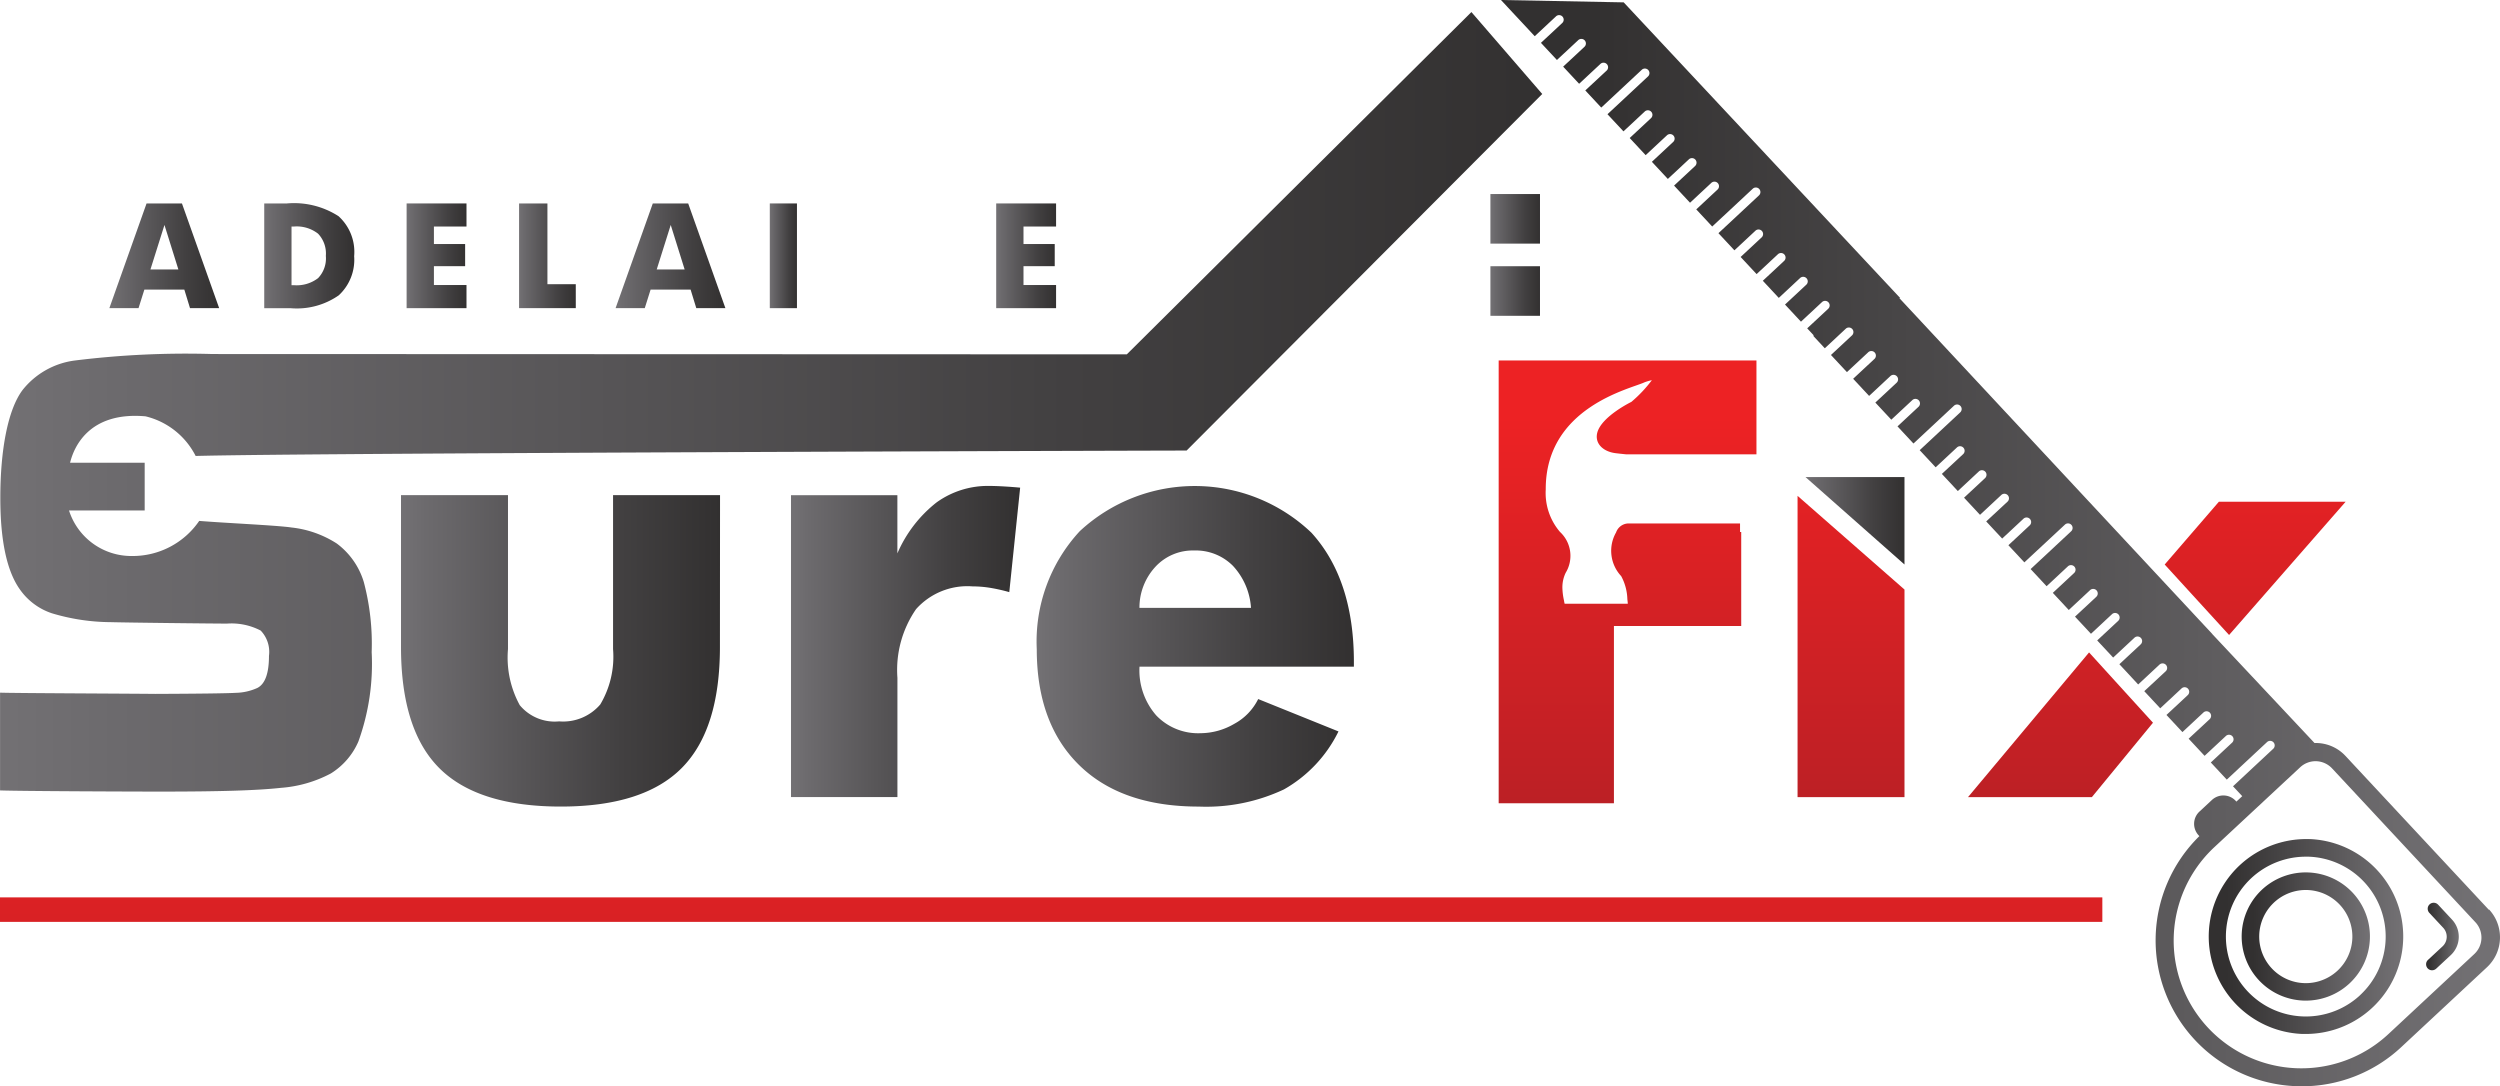 <svg id="logo" xmlns="http://www.w3.org/2000/svg" xmlns:xlink="http://www.w3.org/1999/xlink" width="184.108" height="80" viewBox="0 0 184.108 80">
  <defs>
    <linearGradient id="linear-gradient" y1="0.5" x2="1" y2="0.5" gradientUnits="objectBoundingBox">
      <stop offset="0" stop-color="#737174"/>
      <stop offset="0.08" stop-color="#6c6a6d"/>
      <stop offset="0.69" stop-color="#424041"/>
      <stop offset="1" stop-color="#323030"/>
    </linearGradient>
    <linearGradient id="linear-gradient-2" x1="0" y1="0.5" x2="1" y2="0.5" xlink:href="#linear-gradient"/>
    <linearGradient id="linear-gradient-3" x1="0" y1="0.5" x2="1" y2="0.5" xlink:href="#linear-gradient"/>
    <linearGradient id="linear-gradient-4" x1="0" y1="0.5" x2="1" y2="0.5" xlink:href="#linear-gradient"/>
    <linearGradient id="linear-gradient-5" x1="0" y1="0.501" x2="1" y2="0.501" xlink:href="#linear-gradient"/>
    <linearGradient id="linear-gradient-7" x1="0" y1="0.499" x2="1" y2="0.499" xlink:href="#linear-gradient"/>
    <linearGradient id="linear-gradient-9" x1="0" y1="0.5" x2="1" y2="0.5" xlink:href="#linear-gradient"/>
    <linearGradient id="linear-gradient-11" x1="0.001" y1="0.5" x2="1" y2="0.5" xlink:href="#linear-gradient"/>
    <linearGradient id="linear-gradient-15" x1="-0.002" y1="0.5" x2="1" y2="0.5" xlink:href="#linear-gradient"/>
    <linearGradient id="linear-gradient-18" x1="0.5" y1="-0.262" x2="0.5" y2="1.014" gradientUnits="objectBoundingBox">
      <stop offset="0" stop-color="#ed2224"/>
      <stop offset="1" stop-color="#bc2025"/>
    </linearGradient>
    <linearGradient id="linear-gradient-19" x1="0.5" y1="-1.627" x2="0.5" y2="1.028" xlink:href="#linear-gradient-18"/>
    <linearGradient id="linear-gradient-20" x1="0.5" y1="-0.636" x2="0.5" y2="2.247" xlink:href="#linear-gradient-18"/>
    <linearGradient id="linear-gradient-21" x1="0.5" y1="0.128" x2="0.5" y2="0.995" xlink:href="#linear-gradient-18"/>
    <linearGradient id="linear-gradient-22" x1="0.5" y1="-7.531" x2="0.5" y2="13.105" xlink:href="#linear-gradient-18"/>
    <linearGradient id="linear-gradient-23" y1="0.5" x2="1" y2="0.5" gradientUnits="objectBoundingBox">
      <stop offset="0.09" stop-color="#323030"/>
      <stop offset="1" stop-color="#737174"/>
    </linearGradient>
    <linearGradient id="linear-gradient-24" x1="0" y1="0.5" x2="0.999" y2="0.5" xlink:href="#linear-gradient-23"/>
    <linearGradient id="linear-gradient-25" x1="0" y1="0.5" x2="1" y2="0.5" xlink:href="#linear-gradient-23"/>
    <linearGradient id="linear-gradient-26" x1="-0.002" y1="0.5" x2="0.998" y2="0.5" xlink:href="#linear-gradient-23"/>
  </defs>
  <g id="Group_8722" data-name="Group 8722" transform="translate(0.004 0.886)">
    <g id="Group_8721" data-name="Group 8721" transform="translate(29.525 13.404)">
      <path id="Path_4919" data-name="Path 4919" d="M343.469,88.83H336.18l7.289,6.439Z" transform="translate(-232.746 -67.987)" fill="url(#linear-gradient)"/>
      <path id="Path_4920" data-name="Path 4920" d="M98.149,103.363q0,6.1-2.82,8.931t-8.9,2.832c-4.058,0-7.048-.941-8.935-2.82s-2.832-4.861-2.832-8.943V92.19h7.879v11.339a7.3,7.3,0,0,0,.866,4.129,3.338,3.338,0,0,0,2.9,1.194,3.6,3.6,0,0,0,3.03-1.246,6.881,6.881,0,0,0,.941-4.078V92.19h7.879Z" transform="translate(-74.66 -70.018)" fill="url(#linear-gradient-2)"/>
      <path id="Path_4921" data-name="Path 4921" d="M164.156,90.617l-.8,7.689a12.945,12.945,0,0,0-1.479-.328,8.279,8.279,0,0,0-1.226-.095,5.068,5.068,0,0,0-4.161,1.677,7.878,7.878,0,0,0-1.372,5.059V113.4H147.28V91.166h7.835v4.287A9.576,9.576,0,0,1,158,91.7a6.462,6.462,0,0,1,3.9-1.214c.281,0,.609.012.981.032s.8.051,1.277.095Z" transform="translate(-118.558 -68.99)" fill="url(#linear-gradient-3)"/>
      <path id="Path_4922" data-name="Path 4922" d="M216.393,103.795H200.6a5.032,5.032,0,0,0,1.234,3.591,4.27,4.27,0,0,0,3.263,1.309,4.959,4.959,0,0,0,2.48-.688,4.172,4.172,0,0,0,1.764-1.827l5.913,2.385a9.9,9.9,0,0,1-4.014,4.268,13.436,13.436,0,0,1-6.273,1.266q-5.7,0-8.816-3.061t-3.117-8.531a11.959,11.959,0,0,1,3.168-8.689,12.448,12.448,0,0,1,17.062.115q3.127,3.441,3.125,9.524v.336Zm-7.582-4.331a5.018,5.018,0,0,0-1.329-3.093,3.853,3.853,0,0,0-2.852-1.131,3.742,3.742,0,0,0-2.871,1.214,4.428,4.428,0,0,0-1.163,3.01Z" transform="translate(-146.213 -68.99)" fill="url(#linear-gradient-4)"/>
      <rect id="Rectangle_1850" data-name="Rectangle 1850" width="3.651" height="3.651" transform="translate(80.229)" fill="url(#linear-gradient-5)"/>
      <rect id="Rectangle_1851" data-name="Rectangle 1851" width="3.651" height="3.651" transform="translate(85.264)" fill="url(#linear-gradient-5)"/>
      <rect id="Rectangle_1852" data-name="Rectangle 1852" width="3.651" height="3.651" transform="translate(80.229 5.316)" fill="url(#linear-gradient-7)"/>
      <rect id="Rectangle_1853" data-name="Rectangle 1853" width="3.651" height="3.651" transform="translate(85.264 5.316)" fill="url(#linear-gradient-7)"/>
    </g>
    <path id="Path_4923" data-name="Path 4923" d="M108.36,2.248,82.988,27.45l-67.34-.024A66.4,66.4,0,0,0,5.539,27.9a5.868,5.868,0,0,0-3.864,2.167C.58,31.516.03,34.494.03,38.026q0,4.722,1.444,6.74a4.675,4.675,0,0,0,2.353,1.752,15.26,15.26,0,0,0,4.323.653c.961.032,7.606.107,8.571.107a4.645,4.645,0,0,1,2.484.514,2.268,2.268,0,0,1,.609,1.867q0,1.928-.862,2.361a4.042,4.042,0,0,1-1.574.356q-1,.059-5.945.079C8.968,52.43.908,52.4.01,52.363v7.2c1.392.055,9.884.087,11.743.087,4.6,0,7.258-.091,8.946-.277a9.28,9.28,0,0,0,3.666-1.056A5.186,5.186,0,0,0,26.4,55.958a16.812,16.812,0,0,0,.977-6.577,17.7,17.7,0,0,0-.581-5.169,5.509,5.509,0,0,0-1.989-2.832,7.689,7.689,0,0,0-3.33-1.179c-1.084-.162-4.885-.328-6.8-.486A5.939,5.939,0,0,1,9.7,42.3a4.818,4.818,0,0,1-4.612-3.354h5.573V35.431H5.167c.261-1.08,1.345-3.789,5.557-3.417a5.607,5.607,0,0,1,3.69,2.919c8.045-.229,72.908-.4,72.908-.4h.071L113.581,8.275,108.364,2.24Z" transform="translate(-0.01 -2.24)" fill="url(#linear-gradient-9)"/>
  </g>
  <path id="Path_4924" data-name="Path 4924" d="M28.452,45.592H26.3l-.419-1.368H22.939l-.431,1.368H20.36L23.1,37.88h2.606l2.741,7.712Zm-3.01-2.852-1.024-3.275-1.032,3.275Z" transform="translate(-12.307 -22.898)" fill="url(#linear-gradient)"/>
  <path id="Path_4925" data-name="Path 4925" d="M55.821,41.748a3.564,3.564,0,0,1-1.135,2.9,5.4,5.4,0,0,1-3.516.949H49.2V37.88h1.669a6.063,6.063,0,0,1,3.8.937,3.546,3.546,0,0,1,1.155,2.927Zm-2.084,0a2.122,2.122,0,0,0-.573-1.641,2.553,2.553,0,0,0-1.78-.526h-.174V43.9h.174a2.577,2.577,0,0,0,1.784-.522,2.1,2.1,0,0,0,.57-1.626Z" transform="translate(-29.741 -22.898)" fill="url(#linear-gradient-11)"/>
  <path id="Path_4926" data-name="Path 4926" d="M80.12,45.592H75.71V37.88h4.41v1.7h-2.4v1.289h2.3V42.5h-2.3v1.388h2.4v1.7Z" transform="translate(-45.766 -22.898)" fill="url(#linear-gradient)"/>
  <path id="Path_4927" data-name="Path 4927" d="M100.827,45.592H96.65V37.88h2.088v5.945h2.088Z" transform="translate(-58.424 -22.898)" fill="url(#linear-gradient)"/>
  <path id="Path_4928" data-name="Path 4928" d="M122.712,45.592h-2.148l-.419-1.368H117.2l-.431,1.368H114.62l2.741-7.712h2.606l2.741,7.712Zm-3.006-2.852-1.024-3.275-1.032,3.275Z" transform="translate(-69.287 -22.898)" fill="url(#linear-gradient)"/>
  <path id="Path_4929" data-name="Path 4929" d="M145.331,45.592h-2V37.88h2Z" transform="translate(-86.641 -22.898)" fill="url(#linear-gradient-15)"/>
  <path id="Path_4930" data-name="Path 4930" d="M165.6,41.748a3.564,3.564,0,0,1-1.135,2.9,5.4,5.4,0,0,1-3.516.949h-1.97V37.88h1.669a6.063,6.063,0,0,1,3.8.937,3.546,3.546,0,0,1,1.155,2.927Zm-2.084,0a2.122,2.122,0,0,0-.573-1.641,2.553,2.553,0,0,0-1.78-.526h-.174V43.9h.174a2.577,2.577,0,0,0,1.784-.522A2.1,2.1,0,0,0,163.517,41.748Z" transform="translate(-96.102 -22.898)" fill="url(#linear-gradient-11)"/>
  <path id="Path_4931" data-name="Path 4931" d="M189.9,45.592h-4.41V37.88h4.41v1.7h-2.4v1.289h2.3V42.5h-2.3v1.388h2.4v1.7Z" transform="translate(-112.127 -22.898)" fill="url(#linear-gradient)"/>
  <path id="Path_4932" data-name="Path 4932" d="M334.7,114.514h7.875V99.228l-7.875-6.9Z" transform="translate(-202.322 -55.812)" fill="url(#linear-gradient-18)"/>
  <path id="Path_4933" data-name="Path 4933" d="M366.44,132.135h9.121l4.5-5.478-4.707-5.177Z" transform="translate(-221.509 -73.433)" fill="url(#linear-gradient-19)"/>
  <path id="Path_4934" data-name="Path 4934" d="M416.385,93.42h-9.334l-3.991,4.624,4.742,5.189Z" transform="translate(-243.645 -56.471)" fill="url(#linear-gradient-20)"/>
  <path id="Path_4935" data-name="Path 4935" d="M288.823,70.169s-2.2,1.072-2.512,2.27c-.2.787.419,1.372,1.293,1.5.269.036.542.063.815.091h9.615V67.12H279.05V99.726h8.488V86.674h9.374V79.749h-.087v-.625h-8.282a.982.982,0,0,0-.846.657A2.728,2.728,0,0,0,288.072,83a3.774,3.774,0,0,1,.455,1.7c.016.131.028.237.032.336h-4.651c-.016-.071-.036-.146-.047-.237a4.8,4.8,0,0,1-.119-.965,2.469,2.469,0,0,1,.241-1.076,2.4,2.4,0,0,0-.419-3.014,4.415,4.415,0,0,1-1.048-3.121c-.024-6.075,6.277-7.416,7.27-7.894a3.477,3.477,0,0,1,.546-.158A9.8,9.8,0,0,1,288.823,70.169Z" transform="translate(-168.683 -40.573)" fill="url(#linear-gradient-21)"/>
  <rect id="Rectangle_1854" data-name="Rectangle 1854" width="154.823" height="1.804" transform="translate(0 66.086)" fill="url(#linear-gradient-22)"/>
  <g id="Group_8723" data-name="Group 8723" transform="translate(110.537)">
    <path id="Path_4936" data-name="Path 4936" d="M352.23,67,341.67,55.668a2.98,2.98,0,0,0-2.278-.949l-7.531-8.025h.008L308.815,21.951h.067L288.517.174,279.48,0l.85.914.459.49,1.175,1.262,1.558-1.452a.336.336,0,1,1,.459.49l-1.558,1.452L283.6,4.418l1.558-1.452a.336.336,0,1,1,.459.49l-1.558,1.452,1.175,1.262,1.558-1.452a.336.336,0,1,1,.459.49L285.689,6.66l1.175,1.262,2.974-2.773a.336.336,0,1,1,.459.49l-2.974,2.773L288.5,9.674l1.558-1.452a.336.336,0,1,1,.459.49l-1.558,1.452,1.175,1.262,1.558-1.452a.336.336,0,1,1,.459.49l-1.558,1.452,1.175,1.262,1.558-1.452a.336.336,0,0,1,.459.49l-1.558,1.452,1.175,1.262,1.558-1.452a.336.336,0,1,1,.459.49l-1.558,1.452,1.175,1.262,2.974-2.773a.336.336,0,1,1,.459.49l-2.974,2.773,1.175,1.262,1.558-1.452a.336.336,0,0,1,.459.49l-1.558,1.452,1.175,1.262,1.558-1.452a.336.336,0,1,1,.459.49l-1.558,1.452,1.175,1.262,1.558-1.452a.336.336,0,1,1,.459.49l-1.558,1.452,1.175,1.262,1.558-1.452a.336.336,0,0,1,.459.49l-1.558,1.452.482.518-.036.036.85.914L304.88,24.2a.336.336,0,0,1,.459.49l-1.558,1.452,1.175,1.262,1.558-1.452a.336.336,0,1,1,.459.49l-1.558,1.452,1.175,1.262,1.558-1.452a.336.336,0,1,1,.459.49l-1.558,1.452,1.175,1.262,1.558-1.452a.336.336,0,0,1,.459.49L308.681,31.4l1.175,1.262,2.974-2.773a.336.336,0,1,1,.459.49l-2.974,2.773,1.175,1.262,1.558-1.452a.336.336,0,1,1,.459.49L311.948,34.9l1.175,1.262,1.558-1.452a.336.336,0,0,1,.459.49l-1.558,1.452,1.175,1.262,1.558-1.452a.336.336,0,1,1,.459.49L315.214,38.4l1.175,1.262,1.558-1.452a.336.336,0,1,1,.459.49l-1.558,1.452,1.175,1.262L321,38.645a.336.336,0,1,1,.459.49l-2.974,2.773,1.175,1.262,1.558-1.452a.336.336,0,1,1,.459.49l-1.558,1.452,1.175,1.262,1.558-1.452a.336.336,0,1,1,.459.49l-1.558,1.452,1.175,1.262,1.558-1.452a.336.336,0,0,1,.459.49l-1.558,1.452,1.175,1.262,1.558-1.452a.336.336,0,1,1,.459.49l-1.558,1.452.534.573h0l.85.918,1.558-1.452a.336.336,0,1,1,.459.49L326.854,50.9l1.175,1.262,1.558-1.452a.336.336,0,1,1,.459.49l-1.558,1.452,1.175,1.262,1.558-1.452a.336.336,0,0,1,.459.49L330.121,54.4l1.175,1.262,1.558-1.452a.336.336,0,1,1,.459.49l-1.558,1.452,1.175,1.262,2.974-2.773a.336.336,0,0,1,.459.49l-2.974,2.773.68.728-.431.4-.055-.059a1.237,1.237,0,0,0-1.744-.063l-.922.858a1.228,1.228,0,0,0-.392.858,1.242,1.242,0,0,0,.328.886l.059.063a10.748,10.748,0,0,0,7.151,18.415c.13,0,.261.008.392.008a10.709,10.709,0,0,0,7.317-2.879l6.324-5.893a3.01,3.01,0,0,0,.15-4.248Zm-1.072,3.259-6.324,5.893a9.4,9.4,0,0,1-12.819-13.764L338.34,56.5a1.658,1.658,0,0,1,1.127-.443,1.676,1.676,0,0,1,1.214.526l10.56,11.335a1.658,1.658,0,0,1-.083,2.341Z" transform="translate(-279.48)" fill="url(#linear-gradient-23)"/>
    <path id="Path_4937" data-name="Path 4937" d="M418.631,156.233a7.179,7.179,0,0,0-.506,14.349c.087,0,.174,0,.261,0a7.179,7.179,0,0,0,.249-14.353Zm3.757,11.478a5.884,5.884,0,1,1-4.018-10.184h.214a5.885,5.885,0,0,1,3.8,10.184Z" transform="translate(-359.102 -94.438)" fill="url(#linear-gradient-24)"/>
    <path id="Path_4938" data-name="Path 4938" d="M418.9,163.706a4.723,4.723,0,1,0,6.68.237A4.733,4.733,0,0,0,418.9,163.706Zm5.561,5.968a3.43,3.43,0,1,1,1.088-2.385,3.433,3.433,0,0,1-1.088,2.385Z" transform="translate(-362.852 -98.194)" fill="url(#linear-gradient-25)"/>
    <path id="Path_4939" data-name="Path 4939" d="M452.612,168.228a.432.432,0,0,0-.308-.138.445.445,0,0,0-.316.119.431.431,0,0,0-.138.309.445.445,0,0,0,.119.316l1.024,1.1a.969.969,0,0,1-.047,1.365l-1.076,1a.431.431,0,0,0-.138.309.445.445,0,0,0,.119.316.432.432,0,0,0,.309.138h.016a.45.45,0,0,0,.3-.119l1.076-1a1.849,1.849,0,0,0,.091-2.61l-1.024-1.1Z" transform="translate(-383.603 -101.608)" fill="url(#linear-gradient-26)"/>
  </g>
</svg>
